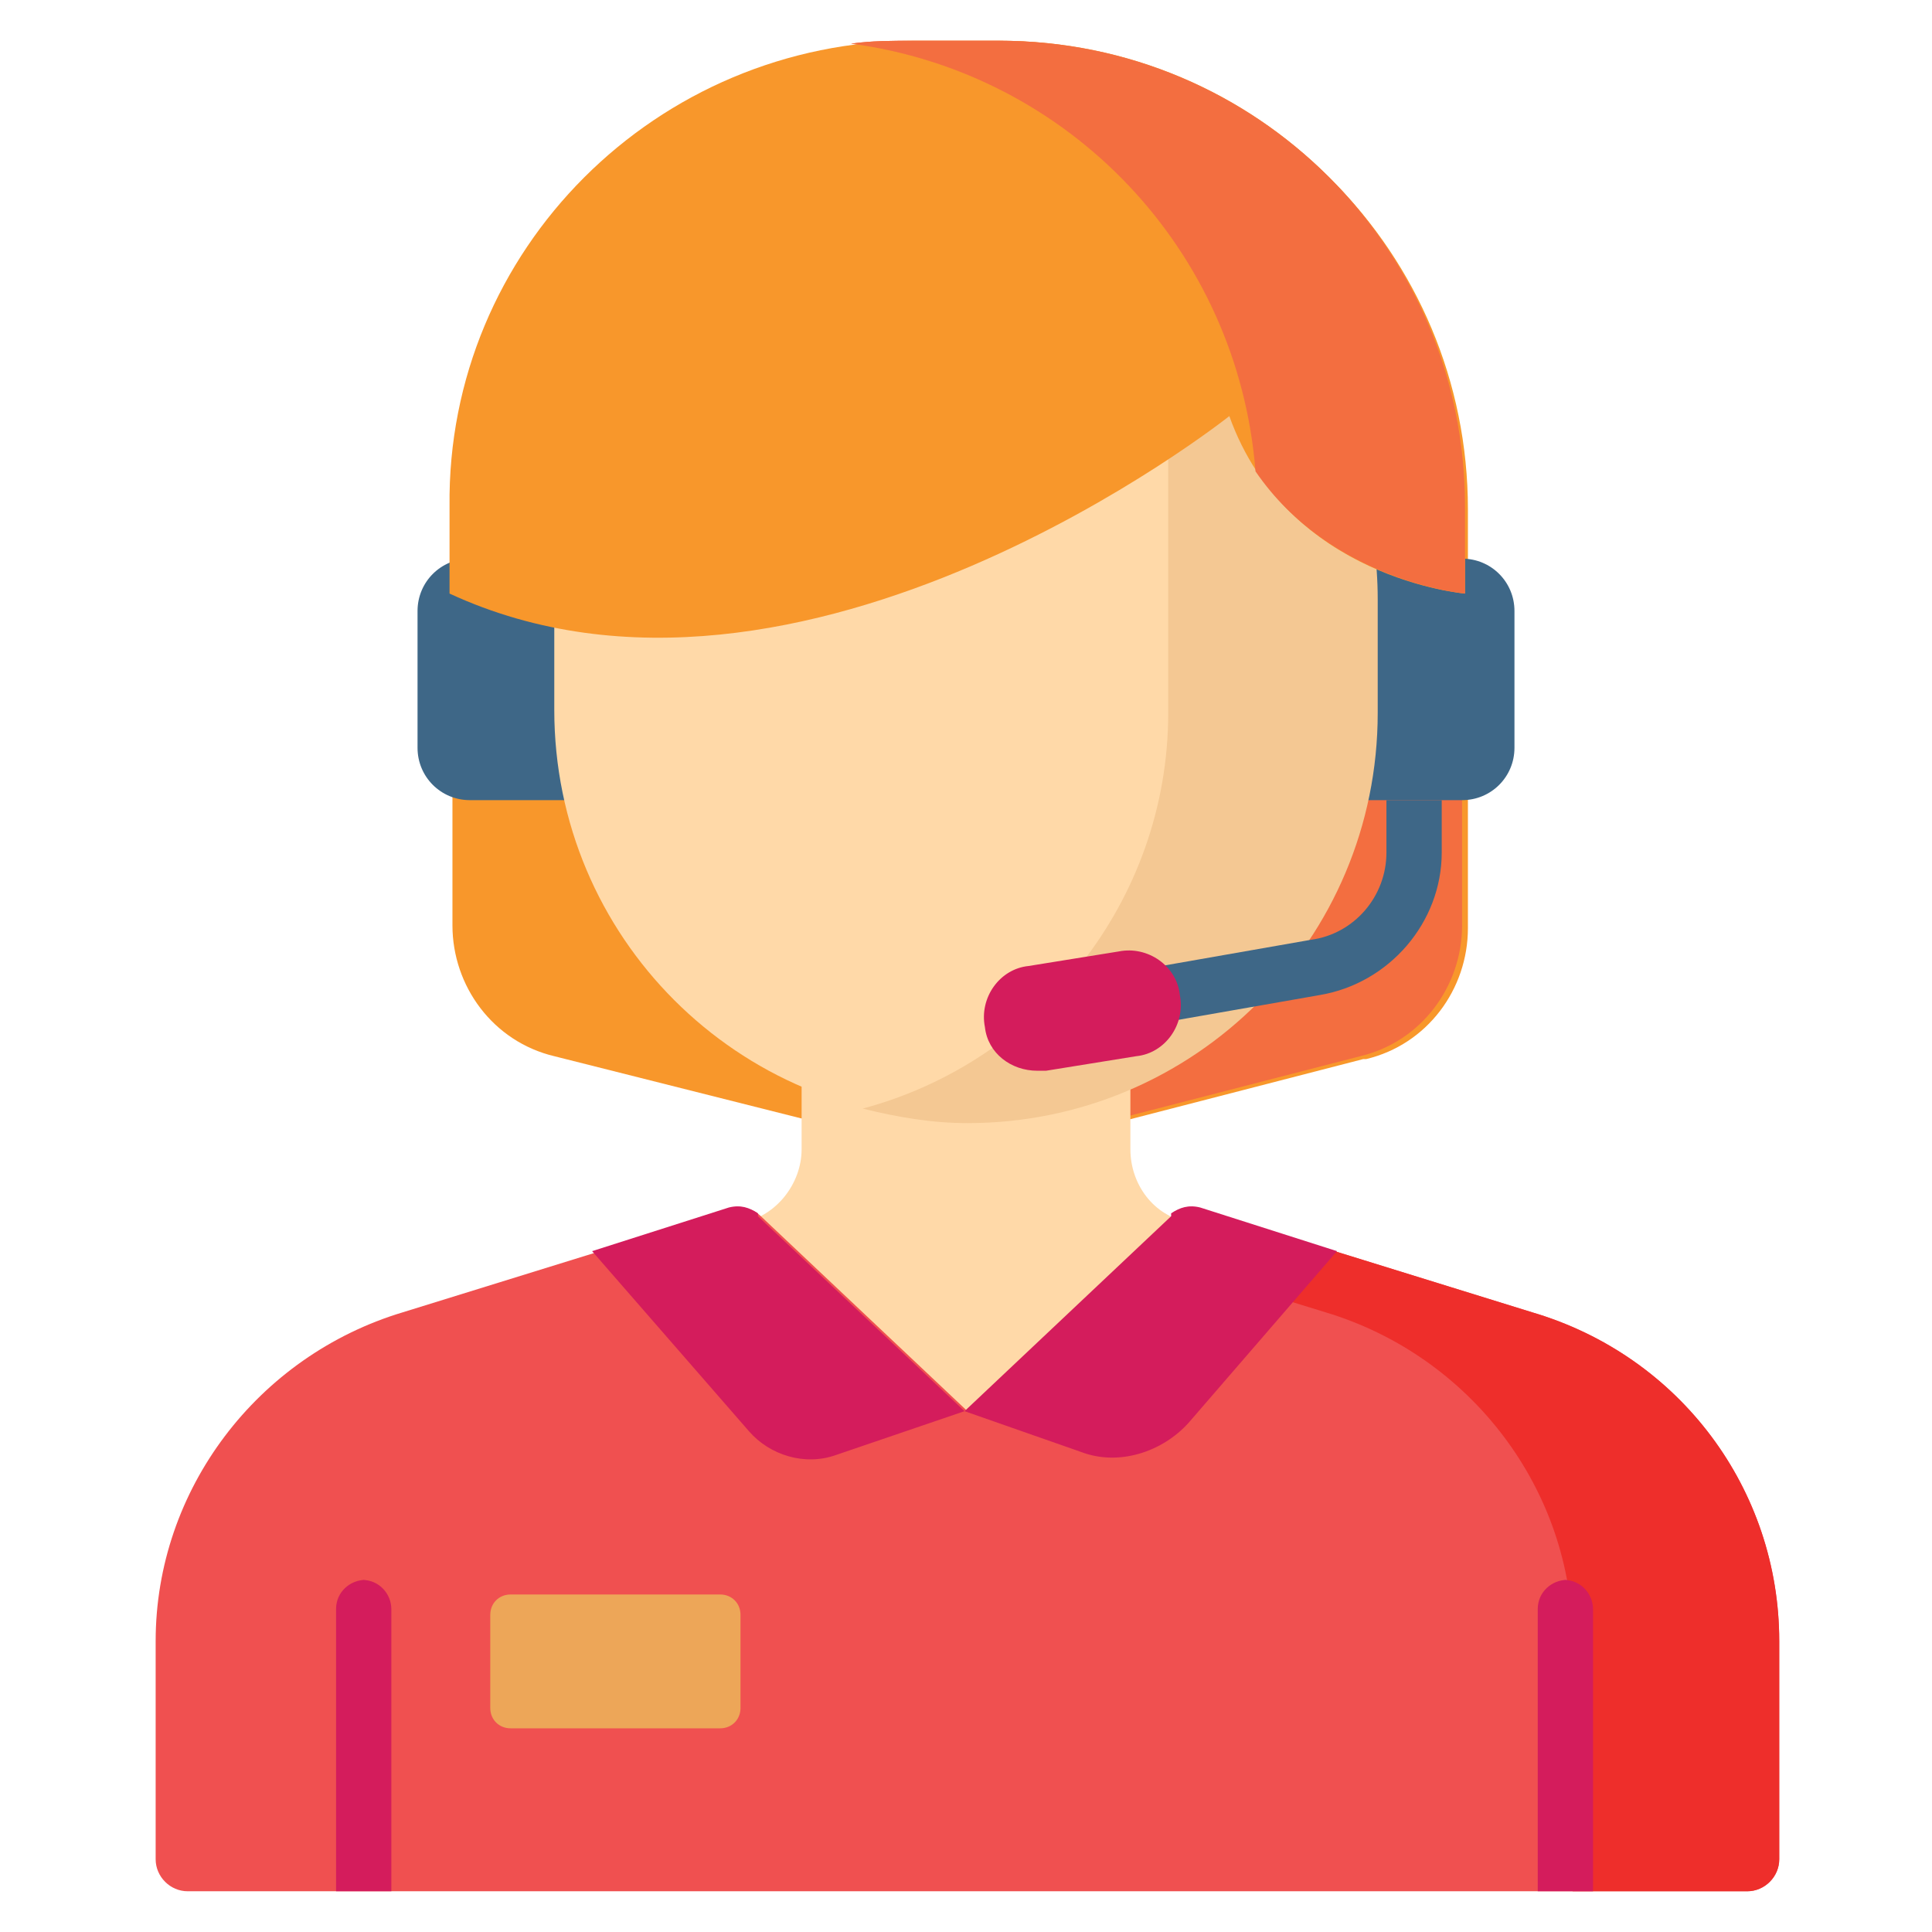 <?xml version="1.0" encoding="UTF-8"?>
<svg id="Layer_1" xmlns="http://www.w3.org/2000/svg" width="2.3cm" height="2.3cm" version="1.1" viewBox="0 0 66.3 66.4">
  <!-- Generator: Adobe Illustrator 29.5.1, SVG Export Plug-In . SVG Version: 2.1.0 Build 141)  -->
  <defs>
    <style>
      .st0 {
        fill: #eda658;
      }

      .st1 {
        fill: #f8972b;
      }

      .st2 {
        fill: #3e6787;
      }

      .st3 {
        fill: #f36e40;
      }

      .st4 {
        fill: #f05050;
      }

      .st5 {
        fill: #ffd9a8;
      }

      .st6 {
        fill: #f4c893;
      }

      .st7 {
        fill: #d41c5c;
      }

      .st8 {
        fill: #ee2e2b;
      }
    </style>
  </defs>
  <path class="st1" d="M46.8,36.4l-12.4,3.2c-.8.2-1.6.2-2.3,0l-13.1-3.3c-2.1-.5-3.5-2.4-3.5-4.5v-14.3c0-8.9,7.2-16,16-16h2.9c8.9,0,16,7.2,16,16v14.4c0,2.1-1.4,4-3.5,4.5Z"/>
  <path class="st3" d="M34.2,1.4h-2.9c-.7,0-1.4,0-2.1.1,7.9,1,13.9,7.8,13.9,15.9v14.4c0,2.1-1.4,4-3.5,4.5l-10.1,2.6,2.5.6c.8.2,1.6.2,2.3,0l12.4-3.2c2.1-.5,3.5-2.4,3.5-4.5v-14.4c0-8.9-7.2-16-16-16Z"/>
  <path class="st2" d="M16.1,27.5h3.4v-8.3h-3.4c-1,0-1.8.8-1.8,1.8v4.7c0,1,.8,1.8,1.8,1.8h0ZM50.2,27.5h-3.4v-8.3h3.4c1,0,1.8.8,1.8,1.8v4.7c0,1-.8,1.8-1.8,1.8h0Z"/>
  <path class="st5" d="M40.8,42c-1.2-.2-2-1.3-2-2.5v-5.7h-11.3v5.7c0,1.2-.9,2.3-2,2.5l-1.4.3v9.2h18.1v-9.2l-1.4-.3Z"/>
  <path class="st4" d="M52.6,45.1l-11.3-3.5c-.4-.1-.7,0-1,.2l-7.1,6.7-7.1-6.7c-.3-.3-.6-.3-1-.2l-11.3,3.5c-5,1.5-8.5,6.1-8.5,11.3v7.5c0,.6.5,1.1,1.1,1.1h53.6c.6,0,1.1-.5,1.1-1.1h0v-7.5c0-5.2-3.4-9.8-8.5-11.3Z"/>
  <path class="st8" d="M52.6,45.1l-11.3-3.5c-.4-.1-.7,0-1,.2l-1.3,1.3,6.5,2c5,1.5,8.5,6.1,8.5,11.3v8.6h6c.6,0,1.1-.5,1.1-1.1h0v-7.5c0-5.2-3.4-9.8-8.5-11.3Z"/>
  <path class="st5" d="M33.1,38.5c-7.8,0-14.1-6.3-14.1-14.1v-3.9c0-7.8,6.3-14.1,14.1-14.1s14.1,6.3,14.1,14.1v3.9c0,7.8-6.3,14.1-14.1,14.1Z"/>
  <path class="st6" d="M40.1,8.3v16.2c0,6.5-4.5,12-10.5,13.6,1.2.3,2.4.5,3.6.5,7.8,0,14.1-6.3,14.1-14.1v-3.9c0-5.2-2.9-9.8-7.1-12.2h0Z"/>
  <path class="st7" d="M26,41.8l7.1,6.7-4.4,1.5c-1.1.4-2.3,0-3-.8l-5.4-6.2,4.7-1.5c.4-.1.7,0,1,.2ZM40.2,41.8l-7.1,6.7,4,1.4c1.3.5,2.8,0,3.7-1l5.1-5.9-4.7-1.5c-.4-.1-.7,0-1,.2Z"/>
  <path class="st0" d="M24.7,59.4h-7.2c-.4,0-.7-.3-.7-.7v-3.2c0-.4.3-.7.7-.7h7.2c.4,0,.7.3.7.7v3.2c0,.4-.3.7-.7.7Z"/>
  <path class="st1" d="M50.3,20.4s-6.1-.5-8.1-6.1c0,0-14.7,11.7-26.8,6.1v-3C15.3,8.6,22.5,1.4,31.4,1.4h2.9c8.9,0,16,7.2,16,16v3h0Z"/>
  <path class="st3" d="M34.2,1.4h-2.9c-.7,0-1.4,0-2.1.1,7.5,1,13.3,7.1,13.9,14.7,2.6,3.8,7.2,4.2,7.2,4.2v-3c0-8.9-7.2-16-16-16Z"/>
  <path class="st7" d="M53.8,54.3c-.5,0-1,.4-1,1h0v9.7h1.9v-9.7c0-.5-.4-1-1-1h0ZM12.5,54.3c-.5,0-1,.4-1,1h0v9.7h1.9v-9.7c0-.5-.4-1-1-1h0Z"/>
  <path class="st2" d="M47.6,27.5v1.8c0,1.5-1.1,2.8-2.6,3l-9.7,1.7c-.5,0-.9.6-.8,1.1s.6.9,1.1.8l9.7-1.7c2.4-.4,4.2-2.5,4.2-4.9v-1.8h-1.9Z"/>
  <path class="st7" d="M35.6,36.8c-.9,0-1.7-.6-1.8-1.5-.2-1,.5-2,1.5-2.1l3.1-.5c1-.2,2,.5,2.1,1.5.2,1-.5,2-1.5,2.1l-3.1.5c-.1,0-.2,0-.3,0h0Z"/>
</svg>